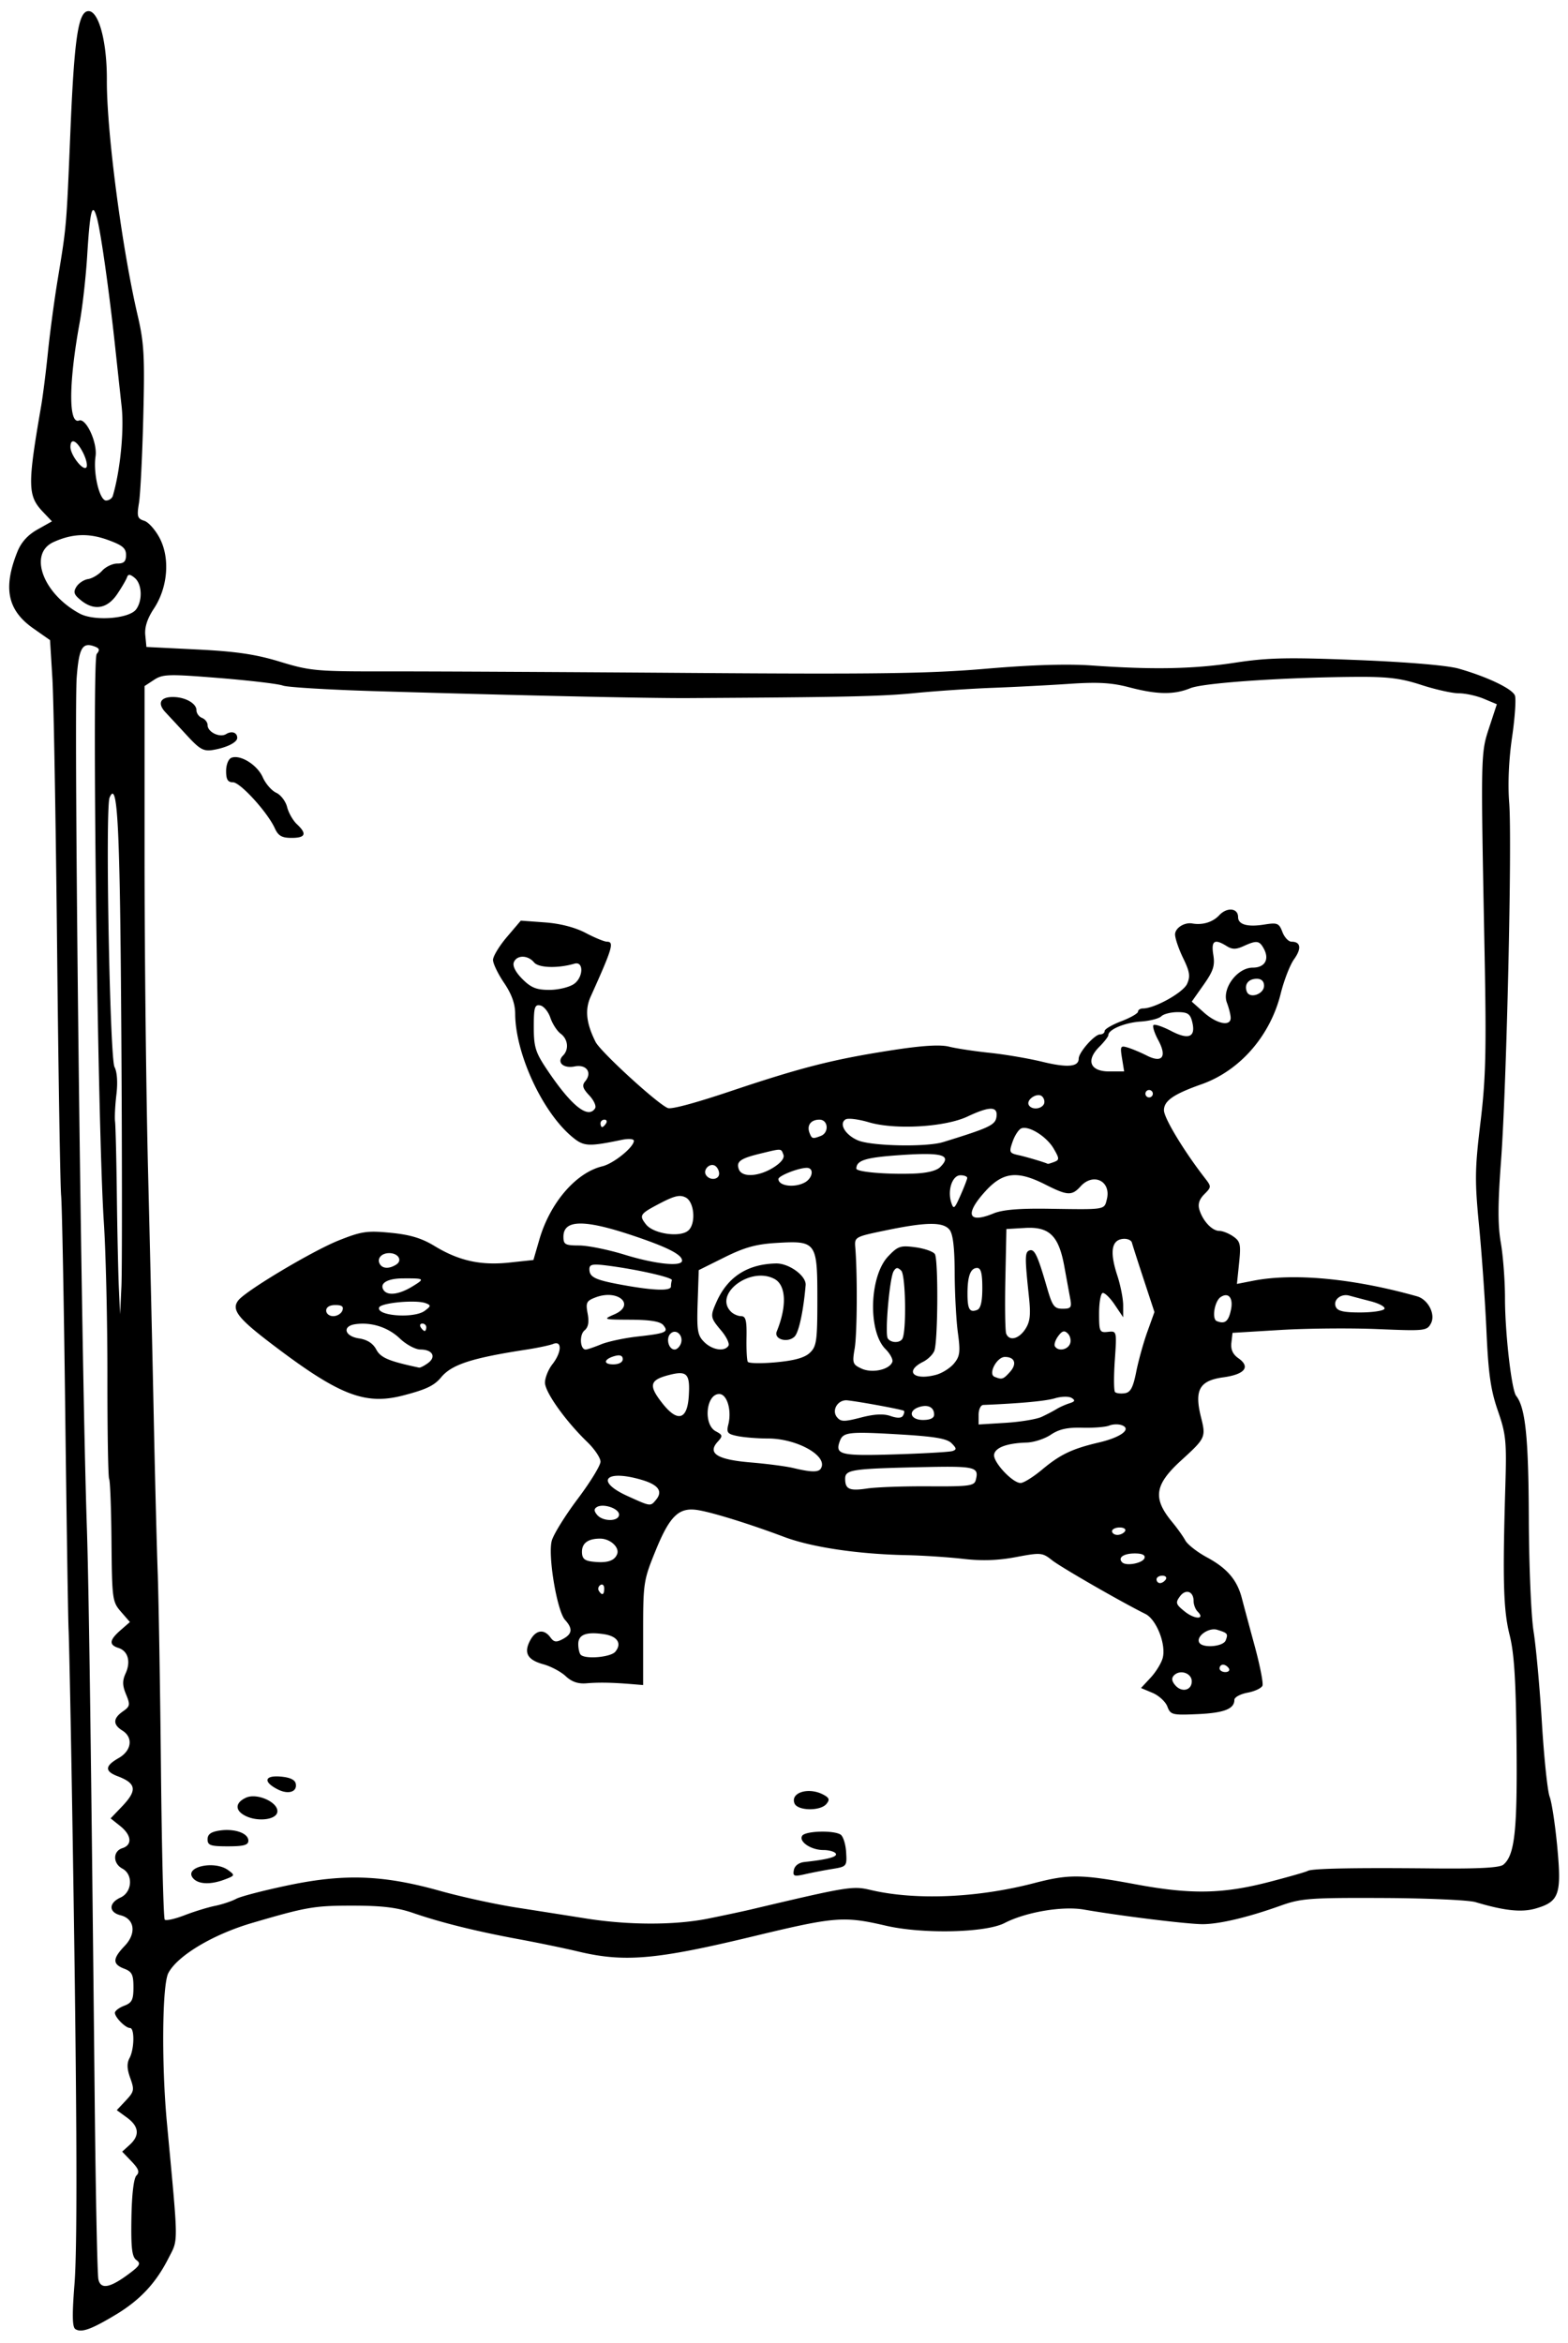 <?xml version="1.0"?>
<svg xmlns="http://www.w3.org/2000/svg" width="396.563" height="592.5" viewBox="0 0 396.563 592.5">
  <path d="M19.074 588.963c-.797-.502-.857-3.521-.229-11.463.816-10.32.604-49.716-.677-125.625-.326-19.336-.697-37.266-.824-39.844-.127-2.578-.507-27.258-.844-54.844-.337-27.585-.804-52.265-1.037-54.843-.233-2.578-.693-30.888-1.024-62.912-.33-32.023-.866-62.575-1.191-67.893l-.592-9.67-4.219-2.957C1.89 154.324.718 148.71 4.393 139.527c.965-2.41 2.63-4.254 5.09-5.637l3.656-2.055-2.283-2.402c-3.88-4.08-3.923-6.678-.448-26.777.446-2.578 1.218-8.695 1.716-13.593.498-4.899 1.601-13.125 2.451-18.282 2.27-13.768 2.216-13.14 3.227-37.5.986-23.775 1.995-30.468 4.593-30.468 2.608 0 4.677 7.8 4.63 17.457-.062 12.915 3.797 42.396 7.784 59.465 1.632 6.988 1.815 10.295 1.426 25.781-.245 9.77-.734 19.517-1.086 21.658-.564 3.432-.406 3.967 1.34 4.521 1.09.346 2.868 2.368 3.953 4.493 2.604 5.105 1.97 12.433-1.532 17.726-1.656 2.502-2.362 4.684-2.167 6.695l.29 2.985 12.877.642c9.87.492 14.762 1.217 20.949 3.105 7.592 2.315 9.195 2.46 26.966 2.43 10.392-.017 44.84.16 76.551.394 47.458.35 60.724.162 75-1.063 11.403-.979 20.555-1.26 26.719-.824 15.518 1.1 25.72.903 36.213-.698 8.39-1.28 13.276-1.387 30.937-.681 12.81.512 22.8 1.358 25.662 2.173 7.232 2.06 13.572 5.091 14.229 6.803.327.853.002 5.61-.723 10.572-.826 5.654-1.096 11.821-.723 16.522.766 9.652-.654 71.752-2.073 90.71-.812 10.836-.822 16.114-.041 20.6.577 3.317 1.05 9.62 1.05 14.008 0 8.735 1.657 23.196 2.828 24.682 2.346 2.976 3.128 10.548 3.198 30.937.04 11.86.58 24.727 1.2 28.594.619 3.867 1.568 14.284 2.109 23.149.54 8.864 1.424 17.277 1.963 18.695.539 1.418 1.408 7.17 1.933 12.783 1.11 11.886.464 13.733-5.403 15.453-3.594 1.055-7.9.606-15.274-1.591-1.775-.529-12.322-1-23.438-1.047-18.433-.079-20.704.091-25.835 1.928-8.22 2.944-15.424 4.66-19.687 4.689-3.695.025-20.77-2.07-30.08-3.69-5.437-.947-14.696.623-20.076 3.404-4.778 2.469-20.701 2.828-30 .676-10.712-2.479-12.852-2.306-33.75 2.73-24.423 5.883-32.45 6.575-44.063 3.797-3.352-.802-10.102-2.2-15-3.106-10.87-2.012-19.669-4.195-26.793-6.646-4.038-1.389-7.863-1.849-15.371-1.849-9.614 0-11.584.34-25.336 4.379-9.921 2.913-18.904 8.291-21.185 12.684-1.553 2.99-1.742 22.958-.358 37.78 2.959 31.668 2.931 29.322.407 34.303-3.205 6.325-7.201 10.596-13.398 14.32-6.139 3.688-8.626 4.577-10.142 3.622zm13.637-14.065c2.684-2.012 2.961-2.545 1.774-3.413-1.111-.812-1.372-3.044-1.246-10.643.098-5.959.582-10.038 1.27-10.726.857-.857.57-1.676-1.25-3.576l-2.36-2.464 1.894-1.715c2.603-2.355 2.373-4.668-.683-6.895l-2.578-1.878 2.29-2.438c2.106-2.241 2.196-2.7 1.122-5.67-.84-2.321-.89-3.75-.181-5.075 1.22-2.279 1.301-7.592.116-7.592-1.138 0-3.816-2.695-3.816-3.84 0-.492 1.054-1.295 2.343-1.786 1.968-.748 2.344-1.5 2.344-4.687 0-3.187-.376-3.94-2.344-4.688-2.987-1.135-2.958-2.536.117-5.747 3.041-3.174 2.545-6.86-1.046-7.76-3.019-.758-3.023-3.102-.008-4.476 2.98-1.358 3.267-5.831.468-7.329-2.417-1.294-2.417-4.389 0-5.156 2.588-.821 2.347-3.304-.542-5.608l-2.418-1.928 2.886-3.02c3.898-4.079 3.641-5.835-1.116-7.644-3.31-1.258-3.238-2.595.247-4.578 3.302-1.88 3.754-5.216.943-6.971-2.42-1.511-2.376-3.075.136-4.834 1.826-1.28 1.9-1.673.806-4.314-.936-2.258-.96-3.444-.106-5.316 1.356-2.977.596-5.66-1.821-6.427-2.449-.778-2.301-2.005.539-4.483l2.366-2.065-2.262-2.602c-2.175-2.503-2.267-3.18-2.396-17.717-.074-8.312-.342-15.45-.595-15.86-.254-.41-.45-12.054-.438-25.877.013-13.822-.398-31.46-.913-39.194-1.563-23.48-3.045-142.03-1.795-143.538.82-.987.716-1.417-.446-1.863-3.161-1.213-4.03.246-4.61 7.74-.768 9.942 1.18 173.642 2.552 214.536.516 15.363 1.09 57.114 2.009 146.25.239 23.203.654 43.16.923 44.35.592 2.619 2.952 2.171 7.825-1.483zm146.351-89.746c3.868-.775 8.72-1.808 10.782-2.296 24.581-5.814 25.807-6.015 30.285-4.958 11.347 2.678 26.966 2.032 41.376-1.711 8.894-2.311 11.878-2.277 25.735.296 13.965 2.594 22.004 2.449 33.766-.608 4.963-1.29 9.347-2.545 9.742-2.79.992-.612 11.69-.825 31.421-.624 11.726.119 17.1-.162 18.04-.943 2.884-2.393 3.56-8.553 3.34-30.424-.164-16.275-.593-23.057-1.752-27.656-1.575-6.257-1.793-13.804-1.084-37.5.346-11.53.177-13.241-1.892-19.22-1.812-5.234-2.395-9.312-2.881-20.155-.335-7.477-1.174-19.416-1.864-26.533-1.117-11.515-1.078-14.402.354-26.25 1.345-11.128 1.514-18.154 1.034-42.842-.983-50.587-.987-50.42 1.17-56.979l1.935-5.884-3.305-1.381c-1.818-.76-4.657-1.381-6.308-1.381-1.651 0-5.924-.953-9.495-2.117-5.235-1.706-8.49-2.1-16.805-2.036-18.297.141-38.317 1.518-41.599 2.86-4.14 1.693-8.399 1.632-15.453-.22-4.446-1.168-7.9-1.369-15.135-.88-5.156.347-13.909.803-19.45 1.011-5.54.209-14.4.807-19.687 1.33-8.465.837-17.675 1.04-57.426 1.266-9.875.056-42.625-.671-78.75-1.749-11.86-.354-22.49-.992-23.623-1.419-1.134-.427-8.379-1.286-16.1-1.91-12.777-1.031-14.257-.991-16.455.45l-2.415 1.582v43.817c0 24.1.403 59.844.896 79.432.493 19.587 1.137 47.426 1.43 61.864.294 14.437.74 31.945.99 38.906.252 6.96.625 29.458.83 49.994.205 20.535.636 37.601.959 37.924.323.323 2.575-.18 5.006-1.118 2.43-.937 5.896-2.004 7.701-2.37 1.805-.365 4.22-1.17 5.367-1.786 1.148-.618 7.193-2.18 13.434-3.474 14.08-2.917 23.842-2.537 38.163 1.482 5.292 1.485 13.94 3.373 19.22 4.195 5.278.822 13.183 2.064 17.566 2.76 10.838 1.72 22.493 1.737 30.938.045zM48.804 474.909c-2.34-2.82 5.42-4.57 8.907-2.01 1.756 1.289 1.727 1.372-.819 2.343-3.64 1.39-6.765 1.261-8.088-.333zm151.97-2.038c.207-1.084 1.25-1.876 2.673-2.03 5.925-.642 8.436-1.319 7.93-2.138-.303-.49-1.71-.89-3.128-.89-3.129 0-6.286-2.123-5.368-3.608.755-1.222 7.906-1.445 9.705-.302.649.412 1.282 2.4 1.406 4.418.223 3.604.16 3.68-3.523 4.279-2.063.335-5.164.933-6.892 1.329-2.77.633-3.102.508-2.803-1.058zM52.5 465.106c0-1.277.847-1.895 3.047-2.223 3.78-.564 7.266.666 7.266 2.563 0 1.107-1.161 1.429-5.157 1.429-4.428 0-5.156-.25-5.156-1.769zm9.61-5.915c-2.734-1.348-2.69-3.342.104-4.615 2.858-1.302 8.373 1.263 7.915 3.681-.363 1.916-4.946 2.45-8.02.934zm138.818-3.192c-1.06-2.762 3.626-4.16 7.32-2.184 1.496.801 1.649 1.273.76 2.344-1.547 1.865-7.347 1.75-8.08-.16zm-130.642-3.502c-3.772-1.897-3.447-3.598.623-3.263 2.426.2 3.701.796 3.895 1.82.39 2.057-1.864 2.777-4.518 1.443zm224.95-20.979c-.466-1.225-2.155-2.777-3.753-3.45l-2.907-1.222 2.454-2.647c1.349-1.455 2.719-3.707 3.044-5.003.865-3.444-1.614-9.705-4.386-11.08-6.187-3.072-21.376-11.813-23.637-13.604-2.43-1.924-2.836-1.958-9.085-.78-4.56.861-8.618.997-13.394.45-3.77-.432-10.228-.855-14.353-.94-12.285-.252-23.957-1.996-30.938-4.621-8.678-3.263-18.024-6.168-21.803-6.775-4.765-.765-7.08 1.452-10.644 10.199-3.09 7.582-3.178 8.163-3.178 20.924v13.125l-2.812-.232c-5.031-.415-8.38-.477-11.506-.211-2.126.18-3.741-.372-5.258-1.797-1.205-1.131-3.75-2.488-5.656-3.014-4.051-1.119-5.024-2.89-3.328-6.06 1.41-2.635 3.493-2.944 5.094-.755.908 1.242 1.493 1.323 3.15.436 2.41-1.29 2.568-2.63.57-4.84-2.036-2.248-4.39-16.294-3.358-20.032.445-1.614 3.4-6.379 6.567-10.589 3.166-4.21 5.756-8.437 5.756-9.393 0-.957-1.504-3.193-3.342-4.97-5.54-5.356-10.722-12.639-10.7-15.036.012-1.242.846-3.312 1.854-4.601 2.38-3.04 2.517-6.08.235-5.173-.902.36-3.961 1.009-6.797 1.444-13.806 2.119-18.867 3.762-21.554 7-1.752 2.11-3.753 3.07-9.564 4.583-9.77 2.545-16.31-.042-33.732-13.347-8.195-6.258-9.805-8.42-7.977-10.713 1.995-2.5 18.775-12.51 25.38-15.138 5.76-2.292 7.179-2.5 13.124-1.924 4.91.476 7.837 1.358 11.107 3.347 6.144 3.737 11.68 4.958 18.945 4.18l6.053-.648 1.512-5.198c2.696-9.277 9.257-16.897 15.925-18.497 2.833-.68 7.969-4.835 7.969-6.448 0-.484-1.35-.59-3.047-.24-8.588 1.77-9.647 1.701-12.654-.829-7.494-6.306-14.27-21.003-14.317-31.053-.011-2.527-.897-4.99-2.812-7.815-1.538-2.27-2.795-4.877-2.795-5.796 0-.918 1.582-3.53 3.515-5.803l3.516-4.134 6.094.447c3.875.284 7.626 1.254 10.305 2.664 2.316 1.219 4.742 2.216 5.39 2.216 1.885 0 1.396 1.648-4.118 13.872-1.498 3.32-1.134 6.724 1.225 11.452 1.254 2.514 15.865 15.875 18.31 16.744.945.336 6.877-1.26 15.762-4.242 18.185-6.103 26.165-8.122 41.284-10.446 7.362-1.131 11.85-1.4 14.062-.841 1.787.451 6.412 1.152 10.28 1.558 3.867.405 9.842 1.422 13.278 2.26 6.355 1.548 9.221 1.305 9.221-.78 0-1.592 4.016-6.14 5.421-6.14.628 0 1.142-.386 1.142-.86 0-.472 1.898-1.584 4.219-2.47 2.32-.887 4.219-1.976 4.219-2.422 0-.445.579-.81 1.287-.81 2.933 0 10.12-4.006 11.118-6.198.867-1.903.691-3.067-.987-6.522-1.124-2.313-2.043-5.01-2.043-5.992 0-1.625 2.363-3.129 4.356-2.772 2.585.463 5.176-.326 6.804-2.074 1.971-2.115 4.777-1.845 4.777.46 0 1.89 2.37 2.566 6.616 1.887 3.324-.532 3.739-.362 4.59 1.876.514 1.353 1.553 2.46 2.31 2.46 2.34 0 2.589 1.721.64 4.433-1.028 1.43-2.548 5.34-3.377 8.692-2.649 10.698-10.349 19.51-20.037 22.928-7.05 2.487-9.492 4.177-9.492 6.568 0 1.961 5.074 10.358 10.393 17.2 1.627 2.093 1.62 2.228-.184 4.033-1.289 1.288-1.673 2.506-1.24 3.928.869 2.853 3.213 5.343 5.03 5.343.837 0 2.428.635 3.537 1.412 1.787 1.251 1.953 2.01 1.469 6.705l-.547 5.294 4.13-.809c10.246-2.006 25.433-.56 41.421 3.946 2.805.79 4.738 4.559 3.513 6.848-1.005 1.879-1.56 1.938-13.426 1.438-6.807-.287-17.862-.191-24.565.213l-12.187.734-.288 2.488c-.198 1.714.35 2.934 1.764 3.924 3.14 2.2 1.655 4.085-3.813 4.837-6.048.832-7.364 3.194-5.631 10.105 1.262 5.033 1.15 5.277-4.984 10.87-6.799 6.2-7.297 9.598-2.29 15.642 1.257 1.517 2.745 3.602 3.306 4.633.562 1.03 3.03 2.957 5.486 4.28 5.088 2.744 7.615 5.705 8.811 10.325.457 1.765 1.917 7.2 3.244 12.078 1.327 4.879 2.213 9.39 1.968 10.027-.244.636-1.942 1.438-3.774 1.781-1.832.344-3.33 1.16-3.33 1.812 0 2.3-2.633 3.318-9.335 3.614-6.393.282-6.817.175-7.617-1.929zm6.17-6.362c0-2.07-2.924-3.075-4.466-1.534-.69.69-.615 1.433.248 2.472 1.632 1.966 4.218 1.391 4.218-.938zm9.375-3.281c-.318-.516-.976-.938-1.461-.938-.486 0-.883.422-.883.938s.658.938 1.462.938c.804 0 1.2-.422.882-.938zm-155.166-4.207c1.739-2.095.53-3.941-2.91-4.446-4.465-.656-6.455.119-6.455 2.512 0 1.143.281 2.36.625 2.704 1.188 1.187 7.583.624 8.74-.77zm154.374-2.865c.65-1.693.508-1.87-2.156-2.687-2.16-.663-5.457 1.732-4.505 3.272.892 1.444 6.056.99 6.661-.585zm-7.095-7.284c-.56-.56-1.019-1.753-1.019-2.651 0-2.498-2.003-3.18-3.468-1.183-1.172 1.597-1.04 2 1.26 3.837 2.517 2.013 5.24 2.01 3.227-.003zm-150.082-5.856c0-.803-.428-1.196-.952-.872-.524.324-.71.981-.414 1.461.804 1.3 1.367 1.058 1.367-.589zm142.032-2.288c.318-.516-.079-.938-.882-.938-.804 0-1.462.422-1.462.938s.397.938.882.938 1.143-.422 1.462-.938zm-138.764-6.396c.657-1.713-1.766-3.916-4.308-3.916-3.021 0-4.585 1.131-4.585 3.319 0 1.678.595 2.253 2.579 2.494 3.674.447 5.641-.144 6.314-1.897zm133.379 1.005c.25-.764-.602-1.171-2.45-1.171-2.861 0-4.376 1.07-3.19 2.256 1.016 1.016 5.215.21 5.64-1.085zm-4.928-6.796c.319-.516-.289-.938-1.35-.938-1.062 0-1.931.422-1.931.938 0 .515.608.937 1.35.937.744 0 1.613-.422 1.931-.938zm-127.969-4.201c0-1.546-4-2.897-5.617-1.898-.75.463-.732 1.007.062 1.963 1.471 1.773 5.555 1.725 5.555-.065zm9.366-3.756c1.756-2.117.6-3.757-3.517-4.99-9.252-2.773-12.058.26-3.74 4.04 5.947 2.701 5.817 2.684 7.257.95zm69.004-3.392c10.093.066 11.467-.114 11.84-1.554.887-3.419.05-3.608-14.523-3.276-16.846.384-18.499.645-18.499 2.915 0 2.665 1.08 3.143 5.58 2.468 2.301-.345 9.323-.594 15.602-.553zm28.651-4.245c4.577-3.827 7.58-5.257 14.386-6.848 5.513-1.29 8.3-3.38 5.791-4.343-.865-.332-2.31-.298-3.213.076-.902.373-3.961.617-6.797.542-3.79-.101-5.901.364-7.969 1.758-1.547 1.043-4.289 1.941-6.094 1.996-4.97.15-7.924 1.224-8.267 3.003-.356 1.846 4.632 7.222 6.7 7.222.765 0 3.223-1.533 5.463-3.406zm-55.979-.26c1.923-3.11-5.965-7.584-13.373-7.584-2.542 0-5.97-.27-7.62-.6-2.634-.527-2.927-.883-2.413-2.933.905-3.606-.319-7.717-2.297-7.717-3.352 0-4.077 7.709-.886 9.417 1.79.958 1.83 1.18.477 2.676-2.637 2.914-.089 4.503 8.352 5.207 4.125.345 8.976.98 10.781 1.411 4.546 1.087 6.364 1.12 6.979.124zm33.266-4.407c1.115-.361 1.08-.691-.213-1.984-1.191-1.191-4.295-1.71-13.392-2.241-12.466-.728-13.993-.564-14.82 1.59-1.365 3.557-.005 3.9 13.777 3.477 7.32-.224 13.911-.603 14.648-.842zm-15.656-8.867c1.669.581 2.76.563 3.14-.053.321-.52.436-1.085.256-1.258-.322-.307-10.82-2.253-14.268-2.644-2.41-.273-4.123 2.493-2.646 4.273.96 1.158 1.809 1.168 6.04.07 3.398-.883 5.711-1.003 7.478-.388zm38.224.22c1.289-.599 2.976-1.48 3.75-1.96.773-.48 2.238-1.136 3.254-1.459 1.44-.457 1.568-.76.578-1.372-.7-.433-2.586-.394-4.192.086-2.379.71-8.7 1.298-18.156 1.69-.645.026-1.172 1.148-1.172 2.494v2.446l6.797-.419c3.738-.23 7.851-.908 9.14-1.506zm-27.188-.568c0-1.854-1.526-2.637-3.758-1.928-2.969.942-2.295 3.279.946 3.279 1.823 0 2.812-.475 2.812-1.351zm-62.053-4.64c.37-5.813-.433-6.61-5.328-5.292-4.6 1.239-4.853 2.64-1.29 7.139 3.79 4.787 6.24 4.104 6.618-1.847zm113.17-6.204c.567-2.84 1.835-7.399 2.818-10.131l1.786-4.969-2.683-8.15c-1.475-4.482-2.831-8.706-3.012-9.387-.183-.687-1.27-1.104-2.444-.937-2.76.392-3.167 3.39-1.253 9.241.816 2.495 1.484 5.89 1.484 7.545v3.01l-2.147-3.186c-1.18-1.752-2.552-3.08-3.047-2.95-.495.128-.9 2.448-.9 5.155 0 4.636.13 4.908 2.244 4.675 2.237-.246 2.243-.223 1.734 7.202-.281 4.098-.254 7.707.06 8.022.315.314 1.418.448 2.45.297 1.466-.213 2.107-1.412 2.91-5.437zm-46.087-2.09c1.499-1.82 1.639-2.923.98-7.747-.422-3.094-.787-9.883-.81-15.088-.03-6.588-.435-9.935-1.33-11.016-1.641-1.98-5.845-1.931-16.058.184-7.917 1.64-7.967 1.668-7.745 4.41.557 6.874.46 21.88-.164 25.478-.637 3.676-.506 4.051 1.774 5.09 2.687 1.224 7.104.237 7.758-1.734.203-.612-.582-2.065-1.745-3.228-4.477-4.476-4.07-18.432.682-23.432 2.467-2.596 3.112-2.811 6.89-2.303 2.292.308 4.51 1.084 4.928 1.725.885 1.355.779 21.917-.126 24.418-.336.93-1.615 2.196-2.842 2.813-4.793 2.409-2.433 4.807 3.247 3.3 1.547-.411 3.599-1.702 4.56-2.87zm14.135 2.156c1.845-2.038 1.26-3.809-1.257-3.809-2.064 0-4.327 4.328-2.625 5.02 1.88.764 2.18.67 3.882-1.21zm-147.17-2.26c2.162-1.581 1.138-3.424-1.903-3.424-1.27 0-3.604-1.249-5.218-2.792-2.964-2.832-7.183-4.19-11.236-3.617-3.407.481-2.767 3.048.897 3.597 2.08.311 3.544 1.248 4.367 2.793 1.119 2.1 3.145 2.96 10.84 4.595.289.061 1.303-.457 2.253-1.153zm49.255-.992c0-.86-.657-1.147-1.89-.825-2.881.754-3.212 2.143-.51 2.143 1.437 0 2.4-.529 2.4-1.318zm47.344-1.626c1.68-1.61 1.875-3.022 1.875-13.566 0-14.445-.26-14.8-10.358-14.193-5.13.308-8.064 1.121-13.125 3.636l-6.517 3.24-.27 8.127c-.238 7.14-.039 8.36 1.64 10.039 2.041 2.041 5.17 2.527 6.142.954.325-.526-.494-2.246-1.82-3.822-2.765-3.285-2.817-3.582-1.26-7.13 2.817-6.419 7.824-9.688 15.09-9.855 3.3-.076 7.715 3.145 7.515 5.482-.557 6.515-1.717 11.921-2.785 12.99-1.731 1.73-5.333.708-4.52-1.284 2.605-6.382 2.375-11.69-.576-13.27-6.093-3.26-15.478 3.806-11 8.283.619.62 1.779 1.125 2.578 1.125 1.156 0 1.432 1.101 1.348 5.39-.058 2.966.086 5.73.32 6.143.233.414 3.445.472 7.136.13 4.713-.437 7.27-1.157 8.587-2.42zm-52.85-2.109c1.74-.716 5.904-1.608 9.256-1.981 7.194-.802 7.95-1.139 6.493-2.893-.764-.92-3.273-1.334-8.248-1.36-6.975-.035-7.076-.069-4.115-1.356 5.475-2.38.95-6.46-4.757-4.29-2.305.876-2.522 1.32-2.001 4.096.407 2.171.166 3.46-.797 4.26-1.35 1.12-1.122 4.827.295 4.827.392 0 2.136-.586 3.875-1.303zm20.191-.166c.782-2.036-1.202-3.951-2.622-2.532-1.2 1.2-.457 4.001 1.062 4.001.548 0 1.25-.661 1.56-1.47zm98.438 0c.31-.808.057-1.969-.562-2.578-.868-.856-1.425-.703-2.438.67-.722.978-1.09 2.138-.819 2.578.817 1.322 3.216.9 3.819-.67zM228.2 338.57c1.082-1.75.861-16.134-.264-17.26-.894-.893-1.309-.864-1.926.135-1.02 1.65-2.254 15.739-1.487 16.98.717 1.16 2.994 1.249 3.677.145zm31.11-2.483c1.215-1.855 1.408-3.585.917-8.203-1.06-9.985-1.044-11.287.15-11.697 1.269-.435 2.051 1.228 4.407 9.36 1.377 4.754 1.846 5.39 3.964 5.39 2.113 0 2.344-.31 1.92-2.578-.265-1.418-.934-5.07-1.487-8.115-1.412-7.775-3.782-10.1-9.93-9.74l-4.72.277-.263 12.61c-.144 6.934-.052 13.157.205 13.827.756 1.97 3.176 1.404 4.836-1.13zm-151.498-.462c0-.516-.446-.938-.992-.938s-.732.422-.414.938c.319.516.766.938.993.938.227 0 .413-.422.413-.938zm203.52-4.472c.604-2.954-.632-4.463-2.6-3.176-1.569 1.026-2.31 5.56-.996 6.086 2.066.826 2.983.084 3.595-2.91zm-224.743.253c.39-1.016-.103-1.406-1.775-1.406-1.432 0-2.314.536-2.314 1.406 0 .774.799 1.406 1.775 1.406.976 0 2.017-.632 2.314-1.406zm20.81.067c1.61-1.184 1.644-1.407.302-1.928-2.434-.944-11.425-.119-11.822 1.086-.7 2.127 8.827 2.824 11.52.842zm141.038-5.792c0-3.697-.35-5.056-1.305-5.056-1.67 0-2.445 2.053-2.445 6.483 0 3.962.532 4.864 2.436 4.133.903-.346 1.314-2.087 1.314-5.56zm101.692 5.3c.304-.491-1.253-1.36-3.46-1.93a454.255 454.255 0 01-5.419-1.43c-2.085-.58-4.107 1.035-3.447 2.753.439 1.144 1.906 1.501 6.175 1.501 3.08 0 5.847-.402 6.151-.894zm-245.855-5.665c3.274-1.996 3.172-2.082-2.433-2.05-3.865.022-5.892 1.232-4.86 2.902.964 1.561 3.897 1.219 7.293-.852zm65.414-.004c0-.516.105-1.232.234-1.593.247-.69-8.868-2.749-16.406-3.705-3.66-.465-4.453-.304-4.453.905 0 2.058 1.43 2.74 8.423 4.01 7.854 1.428 12.201 1.564 12.201.383zm-69.49-5.535c1.658-1.05.534-2.903-1.76-2.903-2.013 0-3.201 1.426-2.344 2.813.709 1.147 2.378 1.184 4.104.09zm72.302-1.005c0-1.552-3.846-3.484-12.944-6.502-11.978-3.974-17.056-3.84-17.056.452 0 1.973.427 2.21 3.984 2.22 2.192.008 7.36 1.055 11.485 2.329 7.763 2.397 14.531 3.096 14.531 1.5zm1.688-7.71c1.852-1.852 1.388-7.105-.728-8.237-1.462-.783-2.844-.473-6.562 1.471-5.082 2.657-5.315 3.006-3.539 5.29 1.93 2.48 8.878 3.427 10.828 1.476zm91.125-5.403c14.408.22 13.943.297 14.618-2.39 1.154-4.599-3.414-6.845-6.65-3.269-2.193 2.423-3.316 2.364-8.906-.469-7.072-3.584-10.692-3.19-15.108 1.64-5.351 5.855-4.485 8.334 1.983 5.673 2.304-.948 6.492-1.301 14.063-1.185zm-20.695-7.768c.038-.387-.729-.704-1.704-.704-2.058 0-3.338 3.762-2.339 6.877.586 1.826.817 1.654 2.312-1.72.914-2.063 1.693-4.067 1.731-4.453zm-41.119 1.139c2.068-1.107 2.452-3.717.547-3.717-2.09 0-7.171 2.002-7.171 2.826 0 1.751 4.009 2.29 6.624.89zm-21.624-2.256c0-.743-.459-1.634-1.02-1.98-1.323-.819-3.13.988-2.312 2.312.92 1.487 3.332 1.246 3.332-.332zm13.67-1.509c1.965-1.214 2.918-2.422 2.588-3.28-.625-1.63-.314-1.615-5.765-.295-5.182 1.254-6.253 2.04-5.49 4.028.788 2.055 4.962 1.837 8.667-.453zm42.25-.159c3.022-3.021.67-3.747-9.855-3.038-8.989.605-11.316 1.307-11.363 3.428-.019.84 7.372 1.497 14.31 1.274 3.508-.113 5.945-.7 6.909-1.664zm28.842-1.298c1.328-.51 1.312-.852-.158-3.368-1.782-3.053-6.248-5.85-8.165-5.114-.662.254-1.656 1.76-2.208 3.344-.943 2.703-.848 2.917 1.523 3.438 1.994.439 6.473 1.771 7.372 2.193.087.04.823-.181 1.636-.493zm-28.11-5.009c11.74-3.622 13.196-4.311 13.491-6.385.386-2.707-1.693-2.728-7.33-.075-5.685 2.675-18.343 3.411-24.945 1.45-2.626-.779-5.274-1.108-5.884-.731-1.754 1.083-.114 3.901 3.078 5.29 3.38 1.472 17.338 1.763 21.59.451zm-30.947-1.556c2.163-.83 1.894-4.118-.337-4.118-2.158 0-3.239 1.432-2.512 3.326.59 1.536.776 1.588 2.849.792zm-54.299-3.18c.319-.516.133-.938-.413-.938s-.993.422-.993.938c0 .515.186.937.413.937.228 0 .675-.422.993-.937zm-2.77-3.82c.343-.554-.327-2.018-1.488-3.254-1.658-1.765-1.877-2.528-1.02-3.561 1.836-2.212.318-4.358-2.662-3.762-2.882.577-4.636-1.058-2.947-2.748 1.55-1.549 1.265-4.147-.605-5.537-.907-.673-2.076-2.486-2.598-4.028-.522-1.542-1.678-2.944-2.57-3.116-1.395-.268-1.621.494-1.621 5.457 0 5.017.422 6.402 3.235 10.616 6.192 9.277 10.519 12.777 12.277 9.933zm113.446-.95c.346-.56.178-1.47-.374-2.022-1.17-1.17-4.213.831-3.361 2.21.713 1.155 2.975 1.041 3.735-.188zm27.605-2.73a.94.94 0 00-.937-.938.94.94 0 00-.938.938.94.94 0 00.938.937.94.94 0 00.938-.937zm-7.794-8.954c-.502-3.09-.394-3.283 1.518-2.693 1.132.349 3.266 1.25 4.744 2.001 3.918 1.995 5.172.32 2.907-3.885-.969-1.799-1.514-3.518-1.212-3.82.303-.302 2.315.371 4.473 1.496 4.485 2.337 6.287 1.537 5.31-2.358-.497-1.978-1.16-2.412-3.682-2.412-1.692 0-3.55.473-4.128 1.052-.58.579-2.936 1.178-5.239 1.332-4.006.268-8.146 2.008-8.146 3.423 0 .369-1.028 1.697-2.284 2.953-3.46 3.46-2.34 6.24 2.516 6.24h3.763l-.54-3.329zm27.482-10.204c0-.74-.432-2.48-.959-3.868-1.334-3.51 2.607-8.85 6.531-8.85 3.051 0 4.274-2.055 2.83-4.755-1.13-2.109-1.823-2.202-5.146-.687-1.905.867-2.86.867-4.25 0-3.115-1.945-3.981-1.382-3.399 2.207.444 2.734.007 4.084-2.455 7.577l-2.996 4.25 3.062 2.735c3.25 2.905 6.782 3.629 6.782 1.39zm8.438-8.14c0-1.122-.663-1.765-1.82-1.765-2.128 0-3.24 1.426-2.54 3.253.723 1.885 4.36.644 4.36-1.487zm-174.53-.45c2.4-1.68 2.507-5.82.132-5.133-4.248 1.23-9.062 1.079-10.224-.32-1.584-1.91-4.39-1.913-5.12-.008-.353.92.47 2.517 2.17 4.219 2.19 2.188 3.56 2.74 6.822 2.74 2.245 0 5.044-.674 6.22-1.498zM69.503 209.44c-1.846-4.052-8.745-11.626-10.588-11.626-1.3 0-1.728-.706-1.728-2.842 0-1.608.585-3.067 1.349-3.36 2.256-.866 6.542 1.806 7.921 4.938.716 1.626 2.244 3.385 3.395 3.91 1.152.524 2.393 2.147 2.759 3.607.366 1.459 1.475 3.407 2.464 4.33 2.616 2.438 2.217 3.479-1.332 3.479-2.461 0-3.368-.52-4.24-2.436zm-22.16-23.402a1063.776 1063.776 0 00-5.49-5.919c-2.108-2.24-1.326-3.868 1.857-3.868 3.114 0 5.977 1.602 5.977 3.344 0 .771.632 1.645 1.406 1.942.773.297 1.406 1.112 1.406 1.813 0 1.77 3.087 3.265 4.693 2.272 1.418-.876 2.807-.4 2.807.964 0 1.137-2.65 2.461-6.094 3.045-2.4.406-3.361-.12-6.562-3.593zM30.689 262.03c-.333-53.251-.925-65.232-2.978-60.337-1.106 2.637.057 65.886 1.253 68.121.656 1.227.84 3.9.477 6.95-.324 2.724-.478 5.797-.342 6.829.136 1.031.34 9.468.454 18.75.114 9.281.345 19.828.513 23.437l.307 6.563.334-7.032c.184-3.867.176-32.343-.018-63.28zm3.743-107.946c1.675-2.29 1.484-6.427-.366-7.955-1.168-.964-1.654-1.004-1.938-.16-.209.62-1.314 2.519-2.456 4.22-2.483 3.697-5.743 4.32-9.047 1.728-1.913-1.501-2.154-2.148-1.31-3.52.568-.923 1.895-1.808 2.948-1.966 1.054-.158 2.658-1.107 3.566-2.11.907-1.002 2.638-1.822 3.848-1.822 1.67 0 2.198-.52 2.198-2.159 0-1.741-.909-2.485-4.706-3.85-4.807-1.729-8.954-1.551-13.64.584-6.403 2.918-2.687 13.054 6.627 18.078 3.67 1.979 12.533 1.316 14.276-1.068zm-5.901-28.694c1.87-6.313 2.89-16.574 2.239-22.518-.409-3.728-1.175-10.787-1.703-15.686-1.449-13.45-3.531-28.196-4.501-31.874-1.202-4.558-1.801-2.336-2.516 9.333-.33 5.39-1.183 12.985-1.895 16.875-2.792 15.243-2.86 25.853-.157 24.816 1.775-.681 4.671 5.61 4.166 9.05-.632 4.308 1.003 11.175 2.66 11.175.748 0 1.516-.527 1.707-1.171zm-7.491-10.843c-1.584-3.174-3.227-3.949-3.227-1.521 0 2.005 3.112 6.05 3.998 5.197.395-.38.048-2.034-.771-3.676z"/>
</svg>
